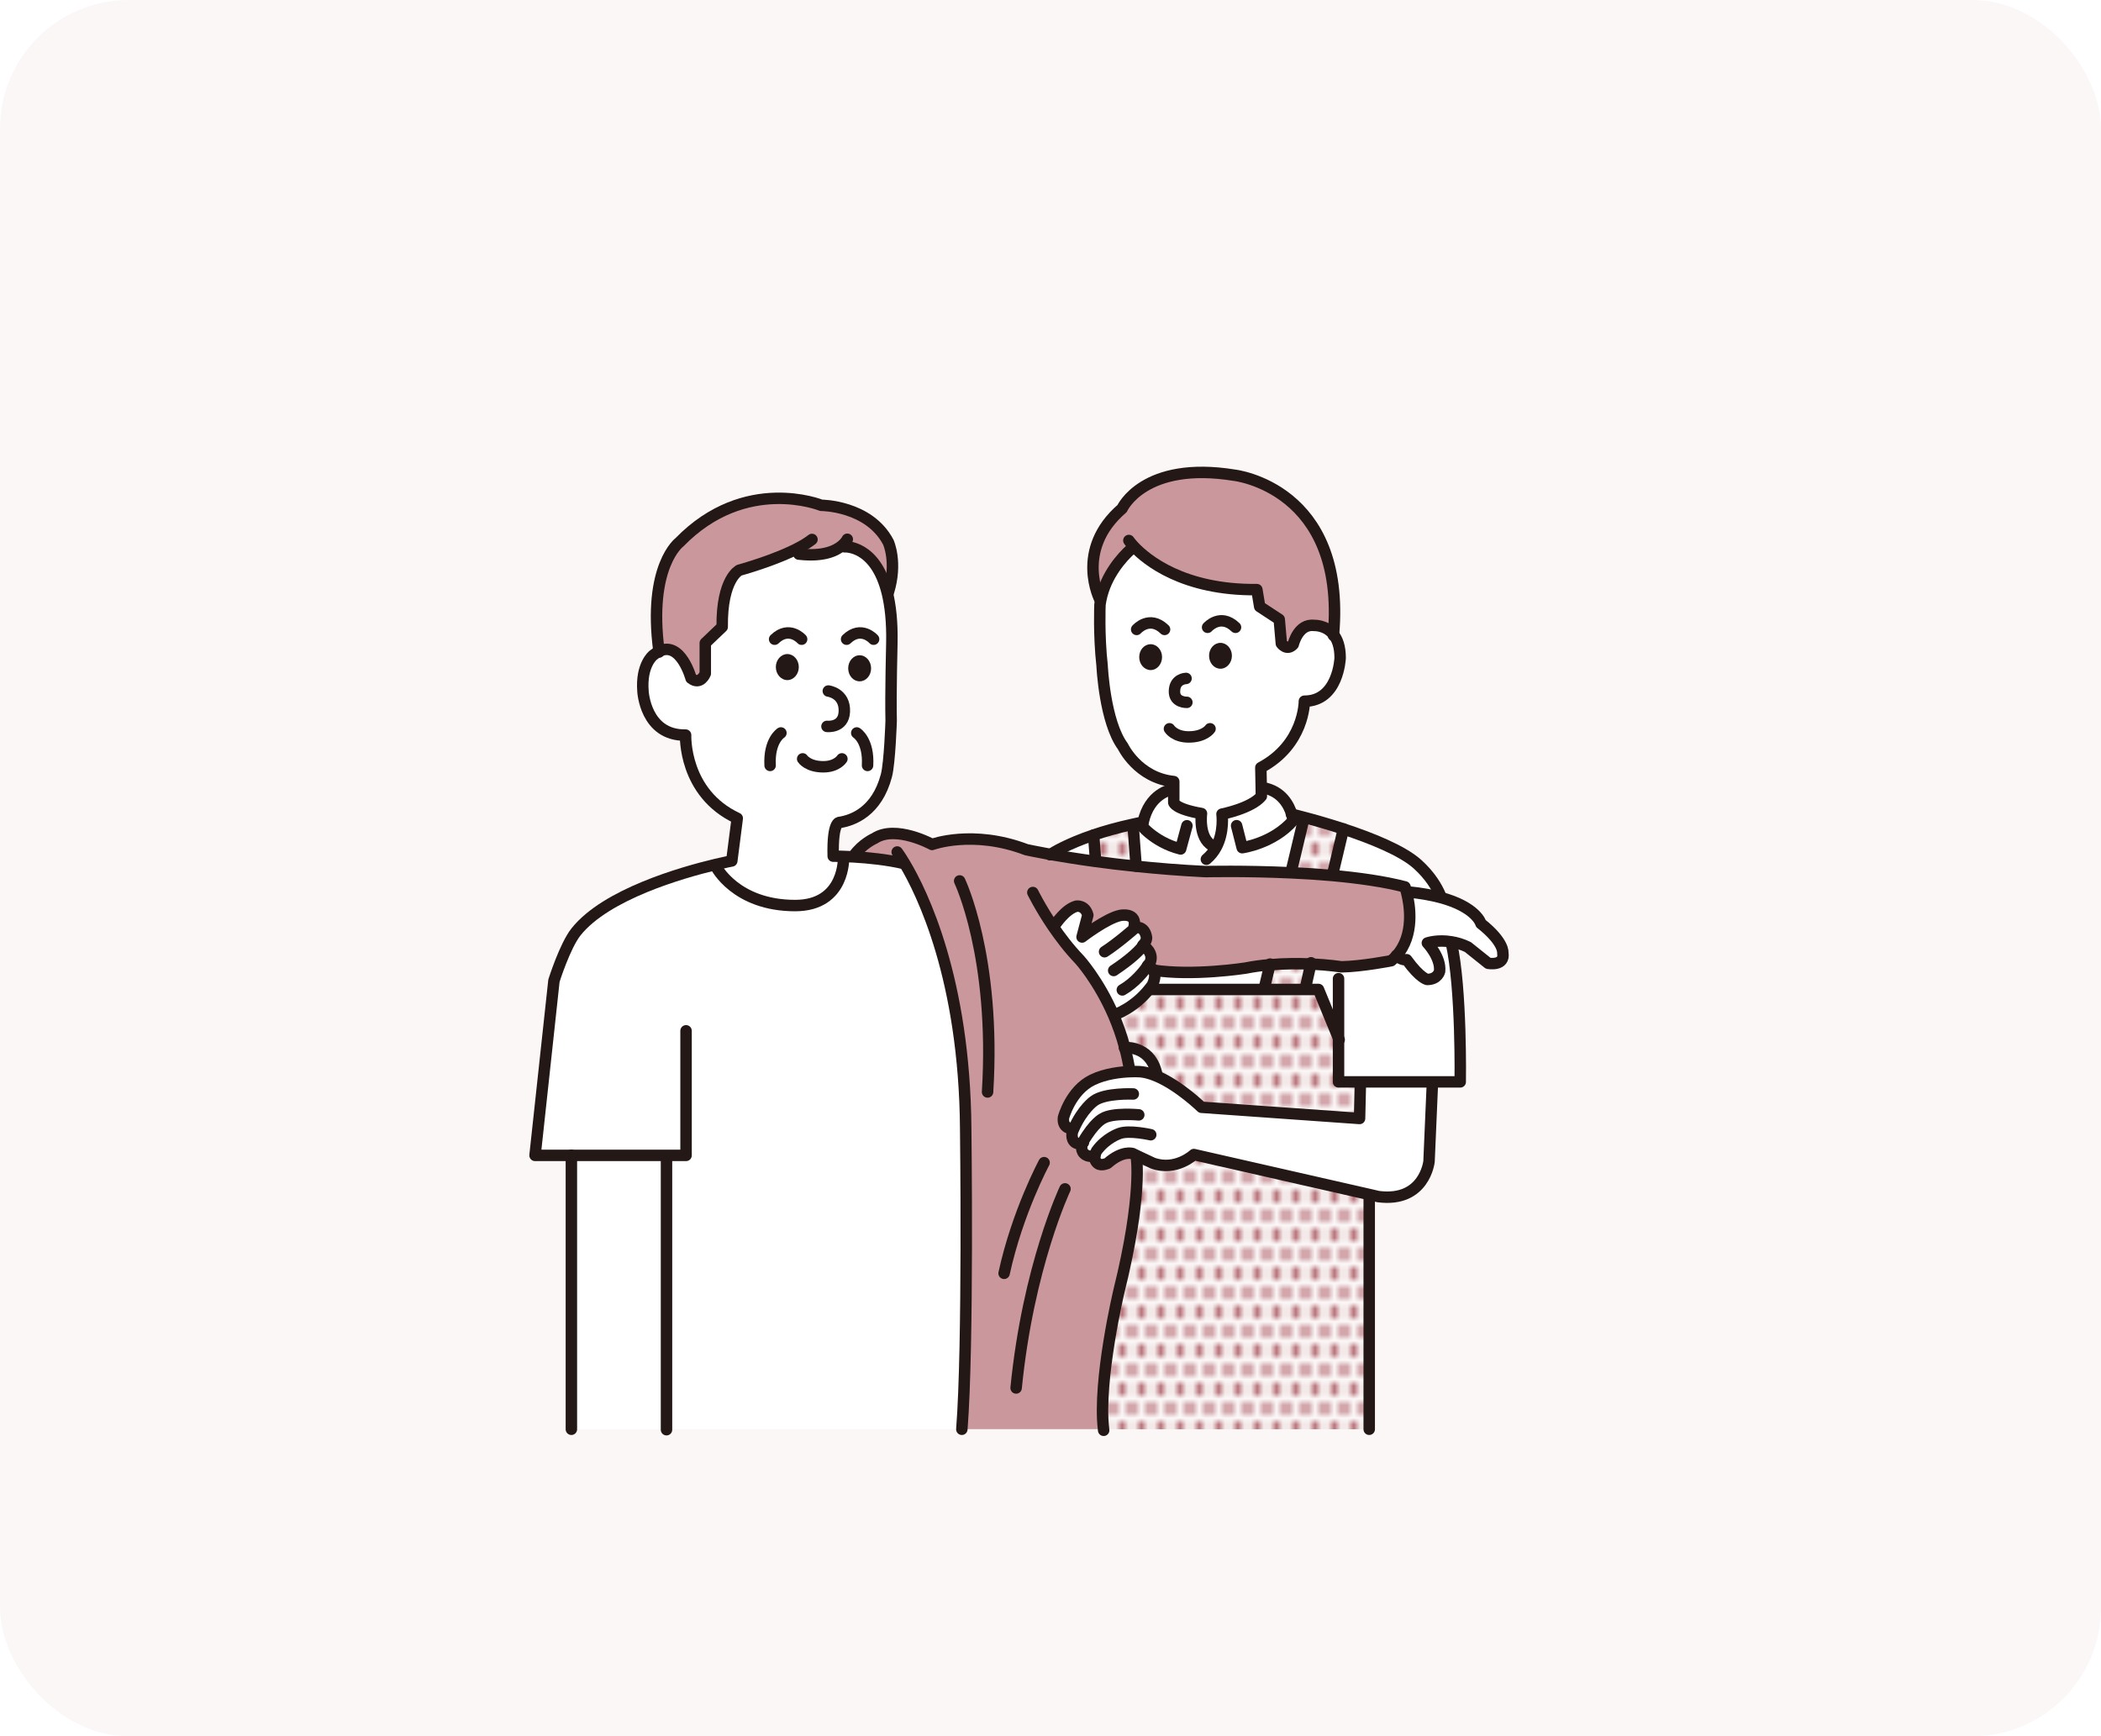 <?xml version="1.0" encoding="UTF-8"?><svg id="_レイヤー_2" xmlns="http://www.w3.org/2000/svg" xmlns:xlink="http://www.w3.org/1999/xlink" viewBox="0 0 326.67 270"><defs><style>.cls-1{fill:url(#_新規パターンスウォッチ_1);}.cls-1,.cls-2,.cls-3,.cls-4,.cls-5,.cls-6,.cls-7{stroke-width:0px;}.cls-2,.cls-8{fill:none;}.cls-8{stroke:#231815;stroke-linecap:round;stroke-linejoin:round;stroke-width:1.78px;}.cls-3{fill:#231815;}.cls-4{fill:#ca979d;}.cls-5{fill:#95303b;}.cls-6{fill:#fff;}.cls-7{fill:#fbf7f7;}</style><pattern id="_新規パターンスウォッチ_1" x="0" y="0" width="6" height="6" patternTransform="translate(3200 1470)" patternUnits="userSpaceOnUse" viewBox="0 0 6 6"><rect class="cls-2" width="6" height="6"/><circle class="cls-5" cx="4.5" cy="6" r=".75"/><circle class="cls-5" cx="1.5" cy="6" r=".75"/><circle class="cls-5" cx="6" cy="3" r=".75"/><circle class="cls-5" cx="3" cy="3" r=".75"/><circle class="cls-5" cx="0" cy="3" r=".75"/><circle class="cls-5" cx="4.5" cy="0" r=".75"/><circle class="cls-5" cx="1.5" cy="0" r=".75"/></pattern></defs><g id="_作業"><rect class="cls-7" width="326.67" height="270" rx="20" ry="20"/><path class="cls-6" d="M124.28,86.18c3.75.43,5.69-.52,6.64-1.33l.39.18s4.78-.36,6.64,7.14c.49,1.98.78,4.51.72,7.72,0,0-.21,8.2-.11,12.19,0,0-.21,6.52-.74,8.53-1.48,5.61-5.22,6.96-7.26,7.28,0,0-1.15-.26-1.01,5.25,0,0,.6,0,1.59.04v.11s.3,7.53-7.53,7.53c-9.29,0-12.32-6.08-12.32-6.08l-.07-.31c1.57-.38,2.54-.56,2.54-.56l.85-6.63c-8.42-3.93-8.03-12.94-8.03-12.94-6.31.11-6.63-6.84-6.63-6.84-.32-4.1,1.58-5.57,1.58-5.57.32-.27.63-.47.93-.62,3.37-1.67,4.97,4.2,4.97,4.2,1.47,1.15,2.21-.74,2.21-.74v-4.74l2.63-2.51c-.09-7.52,2.66-8.82,2.66-8.82,0,0,5.67-1.54,9.44-3.59l-.09,1.13ZM135.44,103.93c0-1.11-.79-2.03-1.78-2.03s-1.78.91-1.78,2.03.79,2.02,1.78,2.02,1.78-.9,1.78-2.02ZM124.2,103.73c0-1.11-.81-2.02-1.78-2.02s-1.79.9-1.79,2.02.81,2.03,1.79,2.03,1.78-.91,1.78-2.03Z"/><path class="cls-6" d="M207.33,98.67c.6.75,1.04,1.89,1.04,3.65,0,0-.25,6.73-5.56,6.73,0,.18-.05,6.76-6.77,10.33l.06,3.12.02,1.32c-1.53,1.89-6.12,2.79-6.12,2.79,0,0,.38,2.73-.89,5.12l-.64-.26c-2.16-1.17-1.66-4.96-1.66-4.96-4.12-.71-4.31-1.71-4.31-1.71v-3.26c-5.61-.58-7.91-5.47-7.91-5.47-2.83-3.82-3.23-12.54-3.23-12.54-.55-4.83-.33-9.54-.33-9.54.04-.24.07-.46.12-.69.77-3.91,3.39-6.73,4.65-7.86l.5-.45c1.95,2.06,7.65,6.81,19.12,6.7l.44,2.64,3.04,1.99.33,3.76s.87,1.2,1.85.12c0,0,.76-3.26,3.26-2.94,0,0,1.79-.09,2.99,1.4ZM191.54,101.98c0-1.1-.79-2-1.78-2s-1.77.9-1.77,2,.79,2.02,1.77,2.02,1.78-.9,1.78-2.02ZM180.68,102.19c0-1.1-.79-2-1.77-2s-1.78.9-1.78,2,.79,2.02,1.78,2.02,1.77-.9,1.77-2.02Z"/><path class="cls-6" d="M103.63,179.66h-20.45l2.94-27.17s1.71-5.43,3.44-7.6c4.67-5.85,16.46-9.22,21.67-10.46l.07.31s3.04,6.08,12.32,6.08c7.83,0,7.53-7.53,7.53-7.53v-.11c.46.01,1,.04,1.59.07,2.23.13,5.24.42,7.84,1.04l.06-.04c2.72,4.55,9.33,17.98,9.5,41.28,0,0,.43,33.67-.6,46.72h-45.91v-42.59Z"/><path class="cls-4" d="M163.69,144.05c1.14,1.67,2.54,3.52,4.14,5.18,0,0,2.94,3.21,5.3,8.65.65,1.52,1.26,3.19,1.74,5.03.32,1.17.59,2.42.78,3.72h0c-1.39.06-3.8.32-5.8,1.29-3.42,1.66-4.51,5.87-4.51,5.87-.2,1.73,1.33,1.73,1.33,1.73l.23.11c-.05.09-.08.19-.13.3,0,0-.37,1.14.39,1.73.37.28.88.17,1.13.07-.09.31-.38,1.34.52,1.87.75.43,1.4.06,1.4.06h.02c-.06.42-.01.9.46,1.26.55.42,1.51-.04,1.51-.04,2.32-2.05,3.9-1.51,3.9-1.51l.66.32-.09.19s1.01,5.89-2.68,20.79c0,0-3.32,13.91-2.42,21.57h-22.04c1.03-13.05.6-46.72.6-46.72-.17-23.29-6.78-36.72-9.5-41.28l-.06.04c-2.6-.63-5.61-.91-7.84-1.04v-.19c1.35-1.87,3.23-2.68,3.23-2.68,3.29-2.17,8.95.94,8.95.94,0,0,6.32-2.36,14.65.81,0,0,1.35.3,3.77.74,1.78.31,4.15.7,6.99,1.09,1.9.26,4.01.52,6.31.75,3.27.34,6.9.64,10.81.83,0,0,6.06-.15,13.33.19,2.08.09,4.25.23,6.4.42,4.06.37,8.07.93,11.27,1.77,0,0,.12.32.26.88.49,1.92,1.27,6.62-1.58,9.82-.25.27-.52.53-.82.78,0,0-4.58.9-7.76.95,0,0-1.92-.31-4.76-.44-1.83-.08-4.04-.09-6.36.12-1.25.09-2.53.27-3.8.52,0,0-8.17,1.28-14.34.31-.17-.26-.44-.49-.87-.65.27-.37.4-.59.4-.59.52-1.45-.85-2.42-1.11-2.57.6-.83.53-1.2.53-1.2-.28-2.03-1.89-1.59-1.89-1.59h-.07c.58-2.42-2.1-1.89-2.1-1.89-2.17.43-5.97,3.36-5.97,3.36l.9-3.4c-.43-1.59-1.74-1.4-1.74-1.4-1.74.43-3.34,2.89-3.34,2.89l-.37.25Z"/><polygon class="cls-6" points="103.63 180.09 103.63 222.26 88.84 222.26 88.84 179.66 103.63 179.66 103.63 180.09"/><path class="cls-6" d="M179.9,167.26l-.04.08c-1.03-.44-2.08-.72-3.05-.71,0,0-.45-.02-1.15.01h0c-.19-1.32-.46-2.56-.78-3.74.53-.04,4.21-.08,5.02,4.35Z"/><path class="cls-6" d="M170.24,179.68h-.02s-.65.36-1.4-.07c-.9-.53-.62-1.57-.52-1.87-.25.09-.76.21-1.13-.07-.76-.59-.39-1.73-.39-1.73.05-.11.08-.2.13-.3l-.23-.11s-1.53,0-1.33-1.73c0,0,1.09-4.21,4.51-5.87,2-.97,4.41-1.23,5.8-1.28.7-.04,1.15-.01,1.15-.01.97-.01,2.02.27,3.05.71,3.52,1.49,6.95,4.84,6.95,4.84l24.58,1.74.13-5.6v-.08h11.21v.08l-.53,12.28s-.66,6.4-7.88,5.47l-1.33-.31-27.35-6.23s-2.8,2.64-6.4,1.33l-2.46-1.16-.66-.32s-1.58-.55-3.9,1.51c0,0-.96.45-1.51.04-.47-.36-.52-.84-.46-1.25Z"/><path class="cls-6" d="M179.31,150.84c.62.96-.18,2.37-.18,2.37-.12.17-.24.33-.37.49-2.41,3.11-5.52,4.12-5.52,4.12l-.12.06c-2.36-5.43-5.3-8.65-5.3-8.65-1.6-1.66-3-3.51-4.14-5.18l.37-.25s1.6-2.47,3.34-2.89c0,0,1.32-.19,1.74,1.4l-.9,3.4s3.8-2.93,5.97-3.36c0,0,2.68-.53,2.1,1.87h.07s1.6-.43,1.89,1.6c0,0,.07.37-.53,1.2.26.15,1.64,1.13,1.11,2.57,0,0-.13.23-.4.59.43.17.7.39.87.65Z"/><path class="cls-6" d="M233.66,148.16c.38,2.13-2.27,1.64-2.27,1.64l-3.16-2.53c-.9-.44-1.78-.69-2.56-.81-2.17-.37-3.74.18-3.74.18,0,0,2.15,2.27,1.9,4.41,0,0-.28,1.26-1.92,1.26,0,0-1.07-.13-3.2-3.07,0,0-.78.14-1.58-.64,2.85-3.2,2.06-7.9,1.58-9.82l.33-.07c1.91.19,3.51.49,4.83.83,5.72,1.51,6.38,4.08,6.38,4.08,3.65,2.89,3.4,4.54,3.4,4.54Z"/><path class="cls-4" d="M130.92,84.85c-.95.81-2.89,1.76-6.64,1.33l.09-1.13c-3.77,2.05-9.44,3.59-9.44,3.59,0,0-2.75,1.3-2.66,8.82l-2.63,2.51v4.74s-.74,1.89-2.21.74c0,0-1.6-5.87-4.97-4.2-1.77-13.28,3.19-16.95,3.19-16.95,10.26-10.53,22.04-5.74,22.04-5.74,0,0,7.4,0,10.43,5.74,0,0,1.45,3.17,0,7.8l-.17.05c-1.86-7.5-6.64-7.14-6.64-7.14l-.39-.18Z"/><path class="cls-6" d="M170.04,129.87l.31,4.01v.07c-2.85-.39-5.22-.78-7-1.09.43-.27,2.54-1.61,6.68-3.01v.02Z"/><path class="cls-6" d="M208.12,161.46l-3.12-7.59h-2v-.34l.81-3.63c2.83.13,4.76.44,4.76.44,3.18-.05,7.76-.95,7.76-.95.3-.25.57-.51.82-.78.79.78,1.58.64,1.58.64,2.13,2.94,3.2,3.07,3.2,3.07,1.64,0,1.92-1.26,1.92-1.26.25-2.15-1.9-4.41-1.9-4.41,0,0,1.57-.55,3.74-.18l-.02.11c1.62,7.2,1.39,21.67,1.39,21.67h-18.92v-6.78Z"/><path class="cls-6" d="M223.95,139.27l-.07.27c-1.32-.34-2.92-.64-4.83-.83l-.33.07c-.14-.56-.26-.88-.26-.88-3.2-.84-7.21-1.4-11.27-1.77v-.17s1.7-7.06,1.7-7.06c4.27,1.41,9.13,3.34,11.51,5.48,1.96,1.77,3.02,3.57,3.56,4.87Z"/><path class="cls-1" d="M212.99,185.76l-.09.42v36.08h-41.31c-.9-7.66,2.42-21.57,2.42-21.57,3.69-14.9,2.68-20.79,2.68-20.79l.09-.19,2.46,1.16c3.61,1.32,6.4-1.33,6.4-1.33l27.35,6.23Z"/><path class="cls-1" d="M211.52,168.24v.08l-.13,5.6-24.58-1.74s-3.43-3.34-6.95-4.84l.04-.08c-.81-4.44-4.48-4.39-5.02-4.35-.49-1.84-1.09-3.51-1.74-5.03l.12-.06s3.11-1.01,5.52-4.12l.23.17h26.01l3.12,7.59v6.78h3.39Z"/><path class="cls-1" d="M208.88,128.91l-1.68,7.06v.17c-2.17-.19-4.34-.32-6.42-.42v-.31s1.97-8.21,1.97-8.21l.02-.09c1.51.39,3.71,1.02,6.11,1.8Z"/><path class="cls-4" d="M176.3,84.99l-.5.45c-1.26,1.14-3.88,3.95-4.65,7.86l-.12-.02s-4.07-7.73,3.43-14.2c0,0,3.36-7.47,17.46-5.18,0,0,17.39,1.92,15.41,24.77-1.2-1.49-2.99-1.4-2.99-1.4-2.5-.32-3.26,2.94-3.26,2.94-.98,1.08-1.85-.12-1.85-.12l-.33-3.76-3.04-1.99-.44-2.64c-11.47.11-17.17-4.64-19.12-6.7Z"/><path class="cls-1" d="M203.81,149.89l-.81,3.63v.34h-6.39v-.32l.84-3.53c2.31-.21,4.53-.2,6.36-.12Z"/><path class="cls-6" d="M177.74,127.84c.97-4.45,4.29-5.02,4.29-5.02h.47v1.97s.19,1,4.31,1.71c0,0-.5,3.78,1.66,4.96l.64.26c1.27-2.4.89-5.12.89-5.12,0,0,4.59-.9,6.12-2.79l-.02-1.32h.25c2.97.5,4.08,2.78,4.48,4.12.17.04.88.21,1.95.5l-.02.09-1.96,8.21v.31c-7.28-.34-13.34-.19-13.34-.19-3.9-.19-7.53-.49-10.81-.83h0s-.45-6.18-.45-6.18l-.07-.34c.51-.12,1.04-.23,1.59-.33h.02Z"/><path class="cls-6" d="M197.45,150.01l-.84,3.53v.32h-17.61l-.23-.17c.13-.15.25-.32.37-.49,0,0,.79-1.41.18-2.37,6.17.97,14.34-.31,14.34-.31,1.27-.25,2.55-.43,3.8-.52Z"/><path class="cls-3" d="M189.76,99.97c.98,0,1.78.9,1.78,2s-.79,2.02-1.78,2.02-1.77-.9-1.77-2.02.79-2,1.77-2Z"/><path class="cls-3" d="M178.91,100.18c.97,0,1.77.9,1.77,2s-.79,2.02-1.77,2.02-1.78-.9-1.78-2.02.79-2,1.78-2Z"/><path class="cls-1" d="M176.65,134.69h0c-2.3-.21-4.41-.47-6.31-.74v-.07s-.3-4.01-.3-4.01v-.02c1.67-.57,3.7-1.15,6.08-1.67l.07.34.45,6.17Z"/><path class="cls-3" d="M133.66,101.9c.98,0,1.78.91,1.78,2.03s-.79,2.02-1.78,2.02-1.78-.9-1.78-2.02.79-2.03,1.78-2.03Z"/><path class="cls-3" d="M122.42,101.71c.97,0,1.78.9,1.78,2.02s-.81,2.03-1.78,2.03-1.79-.91-1.79-2.03.81-2.02,1.79-2.02Z"/><path class="cls-8" d="M187.76,97.55s1.99-2.27,4.34,0"/><path class="cls-8" d="M176.73,97.88s1.99-2.28,4.34,0"/><path class="cls-8" d="M184.54,109.22s-1.97.07-1.93-1.72c.02-1.97,1.8-2,1.8-2"/><path class="cls-8" d="M124.64,99.4s-1.93-2.19-4.2,0"/><path class="cls-8" d="M135.83,99.4s-1.92-2.19-4.2,0"/><path class="cls-8" d="M128.58,112.96s2.6.3,2.7-2.31c.11-2.88-2.49-3.19-2.49-3.19"/><path class="cls-8" d="M130.9,118.01s-.76,1.23-2.89,1.23c-2.41,0-3.21-1.23-3.21-1.23"/><path class="cls-8" d="M181.83,113.33s.78,1.27,2.99,1.27c2.49,0,3.32-1.27,3.32-1.27"/><path class="cls-8" d="M182.03,122.83s-3.32.57-4.29,5.02c-.04.18-.07.37-.11.56-.7-.63,1.64,2.55,5.94,3.61l.98-3.61"/><path class="cls-8" d="M192.27,128.4l.87,3.42s4.78-.63,7.91-4.22c0,0-.04-.4-.21-.98-.4-1.34-1.52-3.62-4.48-4.12"/><path class="cls-8" d="M121.42,113.98s-1.89,1.16-1.68,5.05"/><path class="cls-8" d="M133.21,113.98s1.9,1.16,1.68,5.05"/><path class="cls-8" d="M132.76,133.06c1.34-1.87,3.21-2.68,3.21-2.68,3.29-2.17,8.95.94,8.95.94,0,0,6.32-2.36,14.65.81,0,0,1.35.3,3.77.74,1.78.31,4.15.7,6.99,1.09,1.9.26,4.01.52,6.31.75,3.27.34,6.9.64,10.81.83,0,0,6.06-.15,13.33.19,2.08.09,4.25.23,6.4.42,4.06.37,8.07.93,11.27,1.77,0,0,.12.32.26.88.49,1.92,1.27,6.62-1.58,9.82-.25.27-.52.53-.82.78,0,0-4.58.9-7.76.95,0,0-1.92-.31-4.76-.44-1.83-.08-4.04-.09-6.36.12-1.25.09-2.53.27-3.8.52,0,0-8.17,1.28-14.34.31-.02,0-.06-.01-.08-.01"/><path class="cls-8" d="M176.68,179.89s1.01,5.89-2.68,20.79c0,0-3.32,13.91-2.42,21.57.01.06.01.11.02.17"/><line class="cls-8" x1="212.89" y1="186.18" x2="212.89" y2="222.26"/><path class="cls-8" d="M208.12,152.19v16.05h18.92s.24-14.47-1.39-21.67"/><path class="cls-8" d="M175.52,84.05s.25.37.78.94c1.95,2.06,7.65,6.81,19.12,6.7l.44,2.64,3.04,1.99.33,3.76s.87,1.2,1.85.12c0,0,.76-3.26,3.26-2.94,0,0,1.79-.09,2.99,1.4.6.75,1.04,1.89,1.04,3.65,0,0-.25,6.73-5.56,6.73,0,.18-.05,6.76-6.77,10.33l.06,3.12.02,1.32c-1.53,1.89-6.12,2.79-6.12,2.79,0,0,.38,2.73-.89,5.12-.37.69-.87,1.34-1.54,1.9"/><path class="cls-8" d="M171.04,93.28s-4.07-7.73,3.43-14.2c0,0,3.36-7.47,17.46-5.18,0,0,17.39,1.92,15.41,24.77,0,.05-.01.09-.01.14"/><path class="cls-8" d="M170.22,179.66s-.65.37-1.4-.06c-.9-.53-.62-1.57-.52-1.87.02-.05.04-.08.04-.08,1.79-3.11,3.11-3.7,3.11-3.7,1.53-.97,5.61-.58,5.61-.58"/><path class="cls-8" d="M168.46,177.66s-.06.04-.17.07c-.25.09-.76.21-1.13-.07-.76-.59-.39-1.73-.39-1.73.05-.11.08-.2.13-.3,1.39-3.19,3.18-4.41,3.18-4.41,1.71-1.3,6.13-1.1,6.13-1.1"/><path class="cls-8" d="M165.59,184.88s-5.73,12.09-7.6,30.96"/><path class="cls-8" d="M162.34,180.8s-4.14,7.67-6.22,17.21"/><path class="cls-8" d="M164.06,143.8s1.6-2.47,3.34-2.89c0,0,1.32-.19,1.74,1.4l-.9,3.4s3.8-2.93,5.97-3.36c0,0,2.68-.53,2.1,1.87-.01.09-.04.19-.07.3,0,0-2.47,2.17-4.5,3.48"/><path class="cls-8" d="M176.38,144.24s1.6-.44,1.89,1.59c0,0,.07.37-.53,1.2-.6.82-1.89,2.09-4.58,3.89"/><path class="cls-8" d="M177.69,146.99s.01.01.05.04c.26.15,1.64,1.13,1.11,2.57,0,0-.13.23-.4.59-.62.89-1.99,2.62-3.95,3.75"/><path class="cls-8" d="M173.25,157.82s3.11-1.01,5.52-4.12c.13-.15.25-.32.37-.49,0,0,.79-1.41.18-2.37-.17-.26-.44-.49-.87-.65-.01,0-.02-.01-.04-.01"/><path class="cls-8" d="M149.21,136.99s5.65,11.73,4.34,32.82"/><path class="cls-8" d="M222.72,168.33l-.53,12.28s-.66,6.4-7.88,5.47l-1.33-.31-27.35-6.23s-2.8,2.64-6.4,1.33l-2.46-1.16-.66-.32s-1.58-.55-3.9,1.51c0,0-.96.45-1.51.04-.47-.36-.52-.84-.46-1.25h.01c.06-.4.25-.71.25-.71,1.47-2.05,3.57-2.72,3.57-2.72,1.51-.56,4.85.2,4.85.2"/><path class="cls-8" d="M139.5,132.49s.44.58,1.15,1.77c2.72,4.55,9.33,17.98,9.5,41.28,0,0,.43,33.67-.6,46.72"/><line class="cls-8" x1="88.84" y1="179.66" x2="88.84" y2="222.26"/><path class="cls-8" d="M106.67,160.3v19.37h-23.48l2.94-27.17s1.71-5.43,3.44-7.6c4.67-5.85,16.46-9.22,21.67-10.46,1.57-.38,2.54-.56,2.54-.56l.85-6.63c-8.42-3.93-8.03-12.94-8.03-12.94-6.31.11-6.63-6.84-6.63-6.84-.32-4.1,1.58-5.57,1.58-5.57.32-.27.63-.47.93-.62,3.37-1.67,4.97,4.2,4.97,4.2,1.47,1.15,2.21-.74,2.21-.74v-4.74l2.63-2.51c-.09-7.52,2.66-8.82,2.66-8.82,0,0,5.67-1.54,9.44-3.59.7-.38,1.34-.78,1.86-1.19"/><polyline class="cls-8" points="103.63 222.33 103.63 222.26 103.63 180.09"/><path class="cls-8" d="M131.16,133.29s.3,7.53-7.53,7.53c-9.29,0-12.32-6.08-12.32-6.08"/><path class="cls-8" d="M200.79,126.6s.01,0,.04.01c.17.04.88.21,1.95.5,1.51.39,3.71,1.02,6.11,1.8,4.27,1.41,9.13,3.34,11.51,5.48,1.96,1.77,3.02,3.57,3.56,4.87"/><path class="cls-8" d="M131.74,83.86s-.2.46-.82.98c-.95.81-2.89,1.76-6.64,1.33h-.07"/><path class="cls-8" d="M131.31,85.03s4.78-.36,6.64,7.14c.49,1.98.78,4.51.72,7.72,0,0-.21,8.2-.11,12.19,0,0-.21,6.52-.74,8.53-1.48,5.61-5.22,6.96-7.26,7.28,0,0-1.15-.26-1.01,5.25,0,0,.6,0,1.59.04.46.01,1,.04,1.59.07,2.23.13,5.24.42,7.84,1.04"/><path class="cls-8" d="M138.12,92.12c1.45-4.64,0-7.8,0-7.8-3.02-5.74-10.43-5.74-10.43-5.74,0,0-11.78-4.79-22.04,5.74,0,0-4.96,3.67-3.19,16.95,0,.04,0,.08.01.13"/><polyline class="cls-8" points="197.47 149.92 197.45 150.01 196.61 153.55"/><line class="cls-8" x1="202.75" y1="127.2" x2="200.79" y2="135.41"/><polyline class="cls-8" points="203.84 149.72 203.81 149.89 203 153.52"/><line class="cls-8" x1="208.88" y1="128.91" x2="207.2" y2="135.97"/><line class="cls-8" x1="176.19" y1="128.52" x2="176.65" y2="134.69"/><polyline class="cls-8" points="178.99 153.87 196.61 153.87 203 153.87 205 153.87 208.12 161.46 208.22 161.68"/><path class="cls-8" d="M160.59,138.79s1.16,2.37,3.11,5.25c1.14,1.67,2.54,3.52,4.14,5.18,0,0,2.94,3.21,5.3,8.65.65,1.52,1.26,3.19,1.74,5.03.32,1.17.59,2.42.78,3.72"/><path class="cls-8" d="M174.82,162.91h.06c.53-.04,4.21-.08,5.02,4.35"/><path class="cls-8" d="M163.27,132.92s.02-.02.08-.06c.43-.27,2.54-1.61,6.68-3.01,1.68-.57,3.71-1.15,6.1-1.67.51-.12,1.04-.23,1.59-.33"/><line class="cls-8" x1="170.04" y1="129.87" x2="170.35" y2="133.88"/><path class="cls-8" d="M175.8,85.44c-1.26,1.14-3.88,3.95-4.65,7.86-.05.23-.08.45-.12.69,0,0-.21,4.71.33,9.54,0,0,.39,8.72,3.23,12.54,0,0,2.3,4.89,7.91,5.47v3.26s.19,1,4.31,1.71c0,0-.5,3.78,1.66,4.96"/><path class="cls-8" d="M219.05,138.71c1.91.19,3.51.49,4.83.83,5.72,1.51,6.38,4.08,6.38,4.08,3.65,2.89,3.4,4.54,3.4,4.54.38,2.13-2.27,1.64-2.27,1.64l-3.16-2.53c-.9-.44-1.78-.69-2.56-.81-2.17-.37-3.74.18-3.74.18,0,0,2.15,2.27,1.9,4.41,0,0-.28,1.26-1.92,1.26,0,0-1.07-.13-3.2-3.07,0,0-.78.14-1.58-.64t-.02-.02"/><path class="cls-8" d="M166.68,175.53s-1.53,0-1.33-1.73c0,0,1.09-4.21,4.51-5.87,2-.97,4.41-1.23,5.8-1.28.7-.04,1.15-.01,1.15-.01.97-.01,2.02.27,3.05.71,3.52,1.49,6.95,4.84,6.95,4.84l24.58,1.74.13-5.6"/></g></svg>
